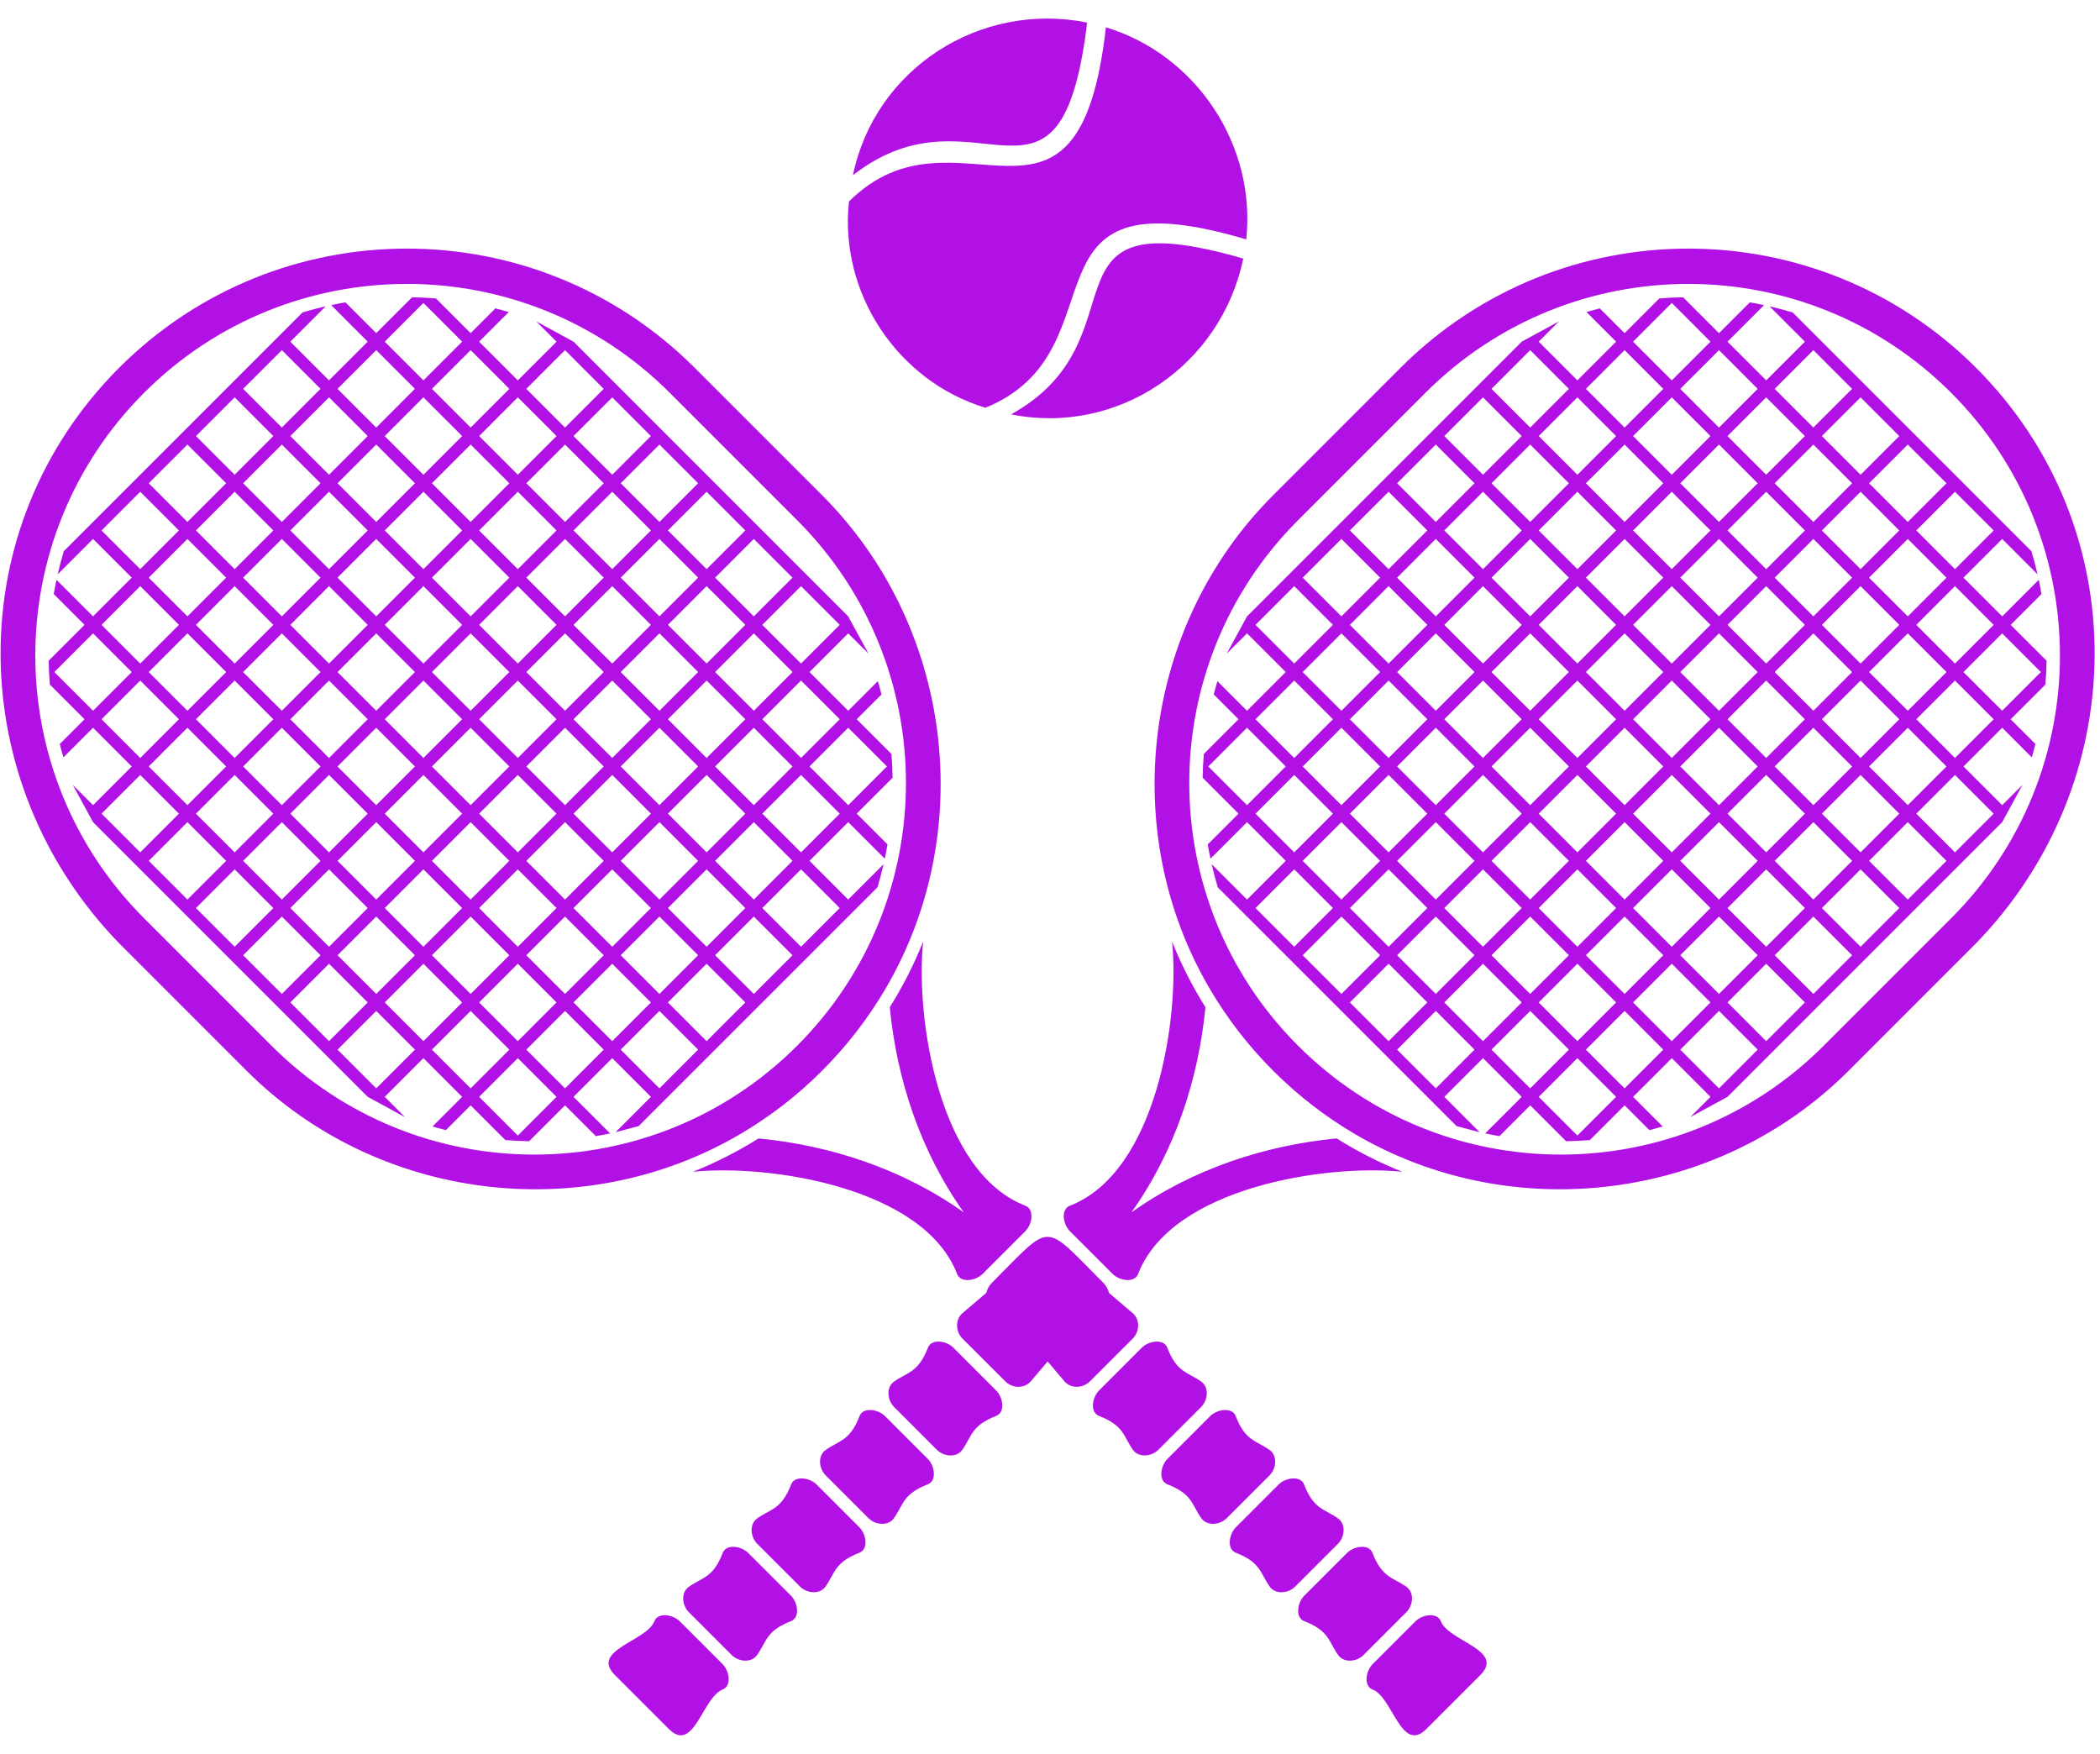 <svg width="91" height="76" viewBox="0 0 91 76" fill="none" xmlns="http://www.w3.org/2000/svg">
<path fill-rule="evenodd" clip-rule="evenodd" d="M47.923 1.183C46.721 11.797 41.477 4.07 36.788 8.731C36.362 12.695 38.886 16.51 42.7 17.669C48.824 15.177 43.766 7.328 54.004 10.374C54.441 6.298 51.846 2.374 47.923 1.183ZM47.626 60.251C47.322 60.554 47.225 61.2 47.626 61.355C48.705 61.772 48.674 62.227 49.091 62.82C49.338 63.172 49.892 63.124 50.195 62.821L52.048 60.968C52.352 60.664 52.399 60.11 52.048 59.863C51.455 59.446 51 59.477 50.583 58.398C50.428 57.998 49.782 58.094 49.478 58.398L47.626 60.251ZM43.167 60.251C43.471 60.554 43.568 61.2 43.167 61.355C42.088 61.772 42.119 62.227 41.702 62.821C41.455 63.172 40.901 63.124 40.597 62.821L38.745 60.968C38.441 60.664 38.394 60.11 38.745 59.863C39.338 59.446 39.793 59.477 40.21 58.398C40.365 57.998 41.011 58.094 41.315 58.398L43.167 60.251ZM40.203 63.215L38.351 61.362C38.047 61.059 37.401 60.962 37.246 61.362C36.829 62.441 36.373 62.41 35.781 62.827C35.43 63.075 35.477 63.628 35.781 63.932L37.633 65.784C37.937 66.088 38.491 66.136 38.738 65.784C39.155 65.192 39.124 64.736 40.203 64.319C40.604 64.164 40.507 63.518 40.203 63.215ZM37.239 66.179C37.543 66.482 37.639 67.129 37.239 67.284C36.16 67.701 36.19 68.156 35.773 68.749C35.526 69.1 34.972 69.052 34.669 68.749L32.816 66.897C32.513 66.593 32.465 66.039 32.816 65.791C33.409 65.375 33.864 65.405 34.282 64.326C34.437 63.926 35.083 64.023 35.386 64.326L37.239 66.179ZM34.275 69.143L32.422 67.291C32.119 66.987 31.473 66.89 31.318 67.291C30.901 68.369 30.445 68.339 29.852 68.756C29.501 69.003 29.549 69.557 29.852 69.86L31.705 71.713C32.008 72.016 32.562 72.064 32.809 71.713C33.226 71.12 33.196 70.665 34.275 70.248C34.675 70.093 34.578 69.447 34.275 69.143ZM31.311 72.107C31.614 72.411 31.711 73.057 31.311 73.212C30.444 73.547 30.066 76.002 28.983 74.92L26.645 72.582C25.563 71.5 28.018 71.121 28.353 70.255C28.508 69.854 29.154 69.951 29.458 70.255L31.311 72.107ZM44.666 59.856C44.385 60.181 43.865 60.16 43.562 59.856L41.709 58.004C41.405 57.7 41.385 57.18 41.709 56.899C41.95 56.691 42.326 56.38 42.736 56.026C42.778 55.864 42.861 55.708 42.972 55.597C45.641 52.928 45.152 52.928 47.821 55.597C47.931 55.707 48.015 55.864 48.057 56.026C48.467 56.38 48.844 56.69 49.084 56.899C49.408 57.18 49.388 57.7 49.084 58.004L47.231 59.856C46.928 60.16 46.408 60.181 46.127 59.856C45.947 59.648 45.691 59.34 45.397 58.995C45.102 59.34 44.846 59.649 44.666 59.856ZM49.027 52.536C50.921 49.877 51.937 46.743 52.236 43.644C51.664 42.732 51.182 41.78 50.789 40.8C51.13 44.089 50.121 50.792 46.362 52.245C45.961 52.399 46.058 53.045 46.362 53.349L48.214 55.201C48.518 55.505 49.164 55.602 49.319 55.201C50.771 51.444 57.477 50.435 60.765 50.775C59.785 50.383 58.833 49.901 57.921 49.329C54.823 49.628 51.687 50.643 49.027 52.536ZM56.251 45.314C49.963 39.026 49.963 28.828 56.251 22.54L61.773 17.018C68.061 10.73 78.259 10.73 84.548 17.018C90.836 23.306 90.836 33.504 84.548 39.792L79.026 45.314C72.738 51.602 62.539 51.602 56.251 45.314ZM80.626 37.67L78.948 39.347L80.626 41.025L82.302 39.347L80.626 37.67ZM74.858 47.528L73.243 48.407L74.122 47.528L72.445 45.851L70.767 47.528L72.051 48.811C71.859 48.868 71.666 48.92 71.473 48.97L70.399 47.896L68.895 49.4C68.552 49.429 68.208 49.446 67.864 49.451L66.309 47.896L64.975 49.231C64.768 49.196 64.561 49.156 64.357 49.112L65.941 47.528L64.264 45.851L62.587 47.528L64.118 49.06L63.118 48.795C59.668 45.346 56.219 41.897 52.77 38.448C52.671 38.117 52.583 37.783 52.506 37.448L54.038 38.979L55.715 37.302L54.038 35.625L52.453 37.209C52.409 37.004 52.37 36.798 52.335 36.591L53.669 35.257L52.115 33.702C52.12 33.358 52.137 33.014 52.165 32.671L53.669 31.166L52.596 30.093C52.645 29.899 52.698 29.707 52.754 29.515L54.038 30.799L55.715 29.121L54.038 27.444L53.158 28.323L54.038 26.708L65.941 14.805L67.557 13.925L66.677 14.805L68.354 16.482L70.031 14.805L68.748 13.521C68.939 13.465 69.132 13.412 69.326 13.363L70.4 14.437L71.904 12.932C72.247 12.904 72.591 12.887 72.935 12.882L74.49 14.437L75.825 13.102C76.032 13.137 76.238 13.177 76.443 13.22L74.858 14.805L76.536 16.482L78.213 14.805L76.68 13.273C77.016 13.349 77.35 13.438 77.681 13.537C82.029 17.885 83.681 19.537 88.029 23.885C88.129 24.216 88.217 24.55 88.293 24.886L86.762 23.353L85.084 25.031L86.762 26.708L88.346 25.123C88.39 25.328 88.429 25.535 88.464 25.741L87.129 27.076L88.685 28.631C88.679 28.975 88.662 29.319 88.634 29.662L87.129 31.166L88.204 32.24C88.154 32.434 88.101 32.626 88.045 32.818L86.762 31.534L85.084 33.212L86.762 34.889L87.641 34.01L86.761 35.625L74.858 47.528ZM78.948 35.257L80.626 36.934L82.303 35.257L80.626 33.579L78.948 35.257ZM80.993 33.212L82.671 34.889L84.348 33.212L82.671 31.534L80.993 33.212ZM82.671 30.798L84.348 29.121L82.671 27.444L80.993 29.121L82.671 30.798ZM83.039 27.076L84.716 28.753L86.393 27.076L84.716 25.398L83.039 27.076ZM84.716 24.662L86.393 22.985L84.716 21.308L83.039 22.985L84.716 24.662ZM80.626 32.844L82.302 31.166L80.625 29.489L78.948 31.166L80.626 32.844ZM80.993 25.031L82.671 26.708L84.348 25.031L82.671 23.353L80.993 25.031ZM82.671 22.617L84.348 20.94L82.671 19.263L80.993 20.94L82.671 22.617ZM80.625 28.753L82.302 27.076L80.625 25.398L78.948 27.076L80.625 28.753ZM80.626 24.662L82.302 22.985L80.626 21.308L78.948 22.985L80.626 24.662ZM80.625 20.572L82.302 18.895L80.625 17.218L78.948 18.895L80.625 20.572ZM78.58 34.889L80.258 33.212L78.58 31.534L76.903 33.212L78.58 34.889ZM78.58 30.798L80.257 29.121L78.58 27.444L76.903 29.121L78.58 30.798ZM78.58 26.708L80.258 25.031L78.58 23.353L76.903 25.031L78.58 26.708ZM78.58 22.617L80.258 20.94L78.58 19.263L76.903 20.94L78.58 22.617ZM78.58 18.527L80.258 16.85L78.58 15.172L76.903 16.85L78.58 18.527ZM83.039 31.166L84.716 32.844L86.393 31.166L84.716 29.489L83.039 31.166ZM85.084 29.121L86.761 30.798L88.438 29.121L86.761 27.444L85.084 29.121ZM76.535 20.572L78.212 18.895L76.535 17.218L74.858 18.895L76.535 20.572ZM76.535 28.753L78.212 27.076L76.535 25.398L74.858 27.076L76.535 28.753ZM76.535 24.662L78.212 22.985L76.535 21.308L74.858 22.985L76.535 24.662ZM74.49 18.527L76.167 16.85L74.49 15.172L72.812 16.85L74.49 18.527ZM76.535 32.844L78.212 31.166L76.535 29.489L74.858 31.166L76.535 32.844ZM74.49 26.708L76.167 25.031L74.49 23.353L72.812 25.031L74.49 26.708ZM72.813 20.94L74.49 22.617L76.167 20.94L74.49 19.263L72.813 20.94ZM72.444 20.572L74.121 18.895L72.444 17.218L70.767 18.895L72.444 20.572ZM70.399 18.527L72.076 16.85L70.399 15.172L68.722 16.85L70.399 18.527ZM70.767 14.805L72.445 16.482L74.122 14.805L72.445 13.127L70.767 14.805ZM84.716 33.58L83.039 35.257L84.716 36.934L86.393 35.257L84.716 33.58ZM72.444 24.662L74.121 22.985L72.444 21.308L70.767 22.985L72.444 24.662ZM74.49 30.798L76.167 29.121L74.49 27.444L72.812 29.121L74.49 30.798ZM70.399 22.617L72.076 20.94L70.399 19.263L68.722 20.94L70.399 22.617ZM68.354 20.572L70.031 18.895L68.354 17.218L66.677 18.895L68.354 20.572ZM78.58 38.979L80.258 37.302L78.58 35.624L76.903 37.302L78.58 38.979ZM72.444 28.753L74.121 27.076L72.444 25.398L70.767 27.076L72.444 28.753ZM70.399 26.708L72.076 25.031L70.399 23.353L68.722 25.031L70.399 26.708ZM68.354 24.662L70.031 22.985L68.354 21.308L66.677 22.985L68.354 24.662ZM66.308 22.617L67.986 20.94L66.308 19.263L64.632 20.94L66.308 22.617ZM64.632 16.85L66.309 18.527L67.986 16.85L66.309 15.172L64.632 16.85ZM80.993 37.302L82.671 38.979L84.348 37.302L82.671 35.624L80.993 37.302ZM64.263 20.572L65.941 18.895L64.263 17.218L62.586 18.895L64.263 20.572ZM76.535 36.934L78.212 35.257L76.535 33.579L74.858 35.257L76.535 36.934ZM74.49 34.889L76.167 33.212L74.49 31.534L72.812 33.212L74.49 34.889ZM72.444 32.844L74.121 31.166L72.444 29.489L70.767 31.166L72.444 32.844ZM70.399 30.798L72.076 29.121L70.399 27.444L68.722 29.121L70.399 30.798ZM68.354 28.753L70.031 27.076L68.354 25.398L66.677 27.076L68.354 28.753ZM66.308 26.708L67.986 25.031L66.308 23.353L64.632 25.031L66.308 26.708ZM64.263 24.662L65.941 22.985L64.263 21.308L62.586 22.985L64.263 24.662ZM62.218 22.617L63.895 20.94L62.218 19.263L60.541 20.94L62.218 22.617ZM80.258 41.392L78.58 39.715L76.903 41.392L78.58 43.069L80.258 41.392ZM78.212 39.347L76.535 37.67L74.858 39.347L76.535 41.025L78.212 39.347ZM76.167 37.302L74.49 35.624L72.812 37.302L74.49 38.979L76.167 37.302ZM74.121 35.257L72.444 33.579L70.767 35.257L72.444 36.934L74.121 35.257ZM72.076 33.212L70.399 31.534L68.722 33.212L70.399 34.889L72.076 33.212ZM70.031 31.166L68.354 29.489L66.677 31.166L68.354 32.844L70.031 31.166ZM67.986 29.121L66.308 27.444L64.632 29.121L66.308 30.798L67.986 29.121ZM65.941 27.076L64.263 25.398L62.586 27.076L64.263 28.753L65.941 27.076ZM63.895 25.031L62.218 23.353L60.541 25.031L62.218 26.708L63.895 25.031ZM61.85 22.985L60.173 21.308L58.495 22.985L60.173 24.662L61.85 22.985ZM78.212 43.437L76.535 41.76L74.858 43.437L76.535 45.115L78.212 43.437ZM76.167 41.392L74.49 39.715L72.812 41.392L74.49 43.069L76.167 41.392ZM74.121 39.347L72.444 37.67L70.767 39.347L72.444 41.025L74.121 39.347ZM72.076 37.302L70.399 35.624L68.722 37.302L70.399 38.979L72.076 37.302ZM70.031 35.257L68.354 33.579L66.677 35.257L68.354 36.934L70.031 35.257ZM67.986 33.212L66.308 31.534L64.632 33.212L66.308 34.889L67.986 33.212ZM65.941 31.166L64.263 29.489L62.586 31.166L64.263 32.844L65.941 31.166ZM63.895 29.121L62.218 27.444L60.541 29.121L62.218 30.798L63.895 29.121ZM61.85 27.076L60.173 25.398L58.495 27.076L60.173 28.753L61.85 27.076ZM59.805 25.031L58.128 23.353L56.45 25.031L58.128 26.708L59.805 25.031ZM76.167 45.483L74.49 43.805L72.812 45.483L74.49 47.16L76.167 45.483ZM74.121 43.437L72.444 41.76L70.767 43.437L72.444 45.115L74.121 43.437ZM72.076 41.392L70.399 39.715L68.722 41.392L70.399 43.069L72.076 41.392ZM70.031 39.347L68.354 37.67L66.677 39.347L68.354 41.025L70.031 39.347ZM67.986 37.302L66.308 35.624L64.632 37.302L66.308 38.979L67.986 37.302ZM65.941 35.257L64.263 33.579L62.586 35.257L64.263 36.934L65.941 35.257ZM63.895 33.212L62.218 31.534L60.541 33.212L62.218 34.889L63.895 33.212ZM61.85 31.166L60.173 29.489L58.495 31.166L60.173 32.844L61.85 31.166ZM59.805 29.121L58.128 27.444L56.45 29.121L58.128 30.798L59.805 29.121ZM57.76 27.076L56.083 25.398L54.405 27.076L56.083 28.753L57.76 27.076ZM72.076 45.483L70.399 43.805L68.722 45.483L70.399 47.16L72.076 45.483ZM70.031 43.437L68.354 41.76L66.677 43.437L68.354 45.115L70.031 43.437ZM67.986 41.392L66.308 39.715L64.632 41.392L66.308 43.069L67.986 41.392ZM65.941 39.347L64.263 37.67L62.586 39.347L64.263 41.025L65.941 39.347ZM63.895 37.302L62.218 35.624L60.541 37.302L62.218 38.979L63.895 37.302ZM61.85 35.257L60.173 33.579L58.495 35.257L60.173 36.934L61.85 35.257ZM59.805 33.212L58.128 31.534L56.45 33.212L58.128 34.889L59.805 33.212ZM57.76 31.166L56.083 29.489L54.405 31.166L56.083 32.844L57.76 31.166ZM70.031 47.528L68.354 45.851L66.677 47.528L68.354 49.205L70.031 47.528ZM67.986 45.483L66.308 43.805L64.632 45.483L66.308 47.16L67.986 45.483ZM65.941 43.437L64.263 41.76L62.586 43.437L64.263 45.115L65.941 43.437ZM63.895 41.392L62.218 43.069L60.541 41.392L62.218 39.715L63.895 41.392ZM61.85 39.347L60.173 41.025L58.495 39.347L60.173 37.67L61.85 39.347ZM59.805 37.302L58.128 35.624L56.45 37.302L58.128 38.979L59.805 37.302ZM57.76 35.257L56.083 33.579L54.405 35.257L56.083 36.934L57.76 35.257ZM55.714 33.212L54.037 31.534L52.36 33.212L54.037 34.889L55.714 33.212ZM63.895 45.483L62.218 47.16L60.541 45.483L62.218 43.805L63.895 45.483ZM61.85 43.437L60.173 45.115L58.495 43.437L60.173 41.76L61.85 43.437ZM59.805 41.392L58.128 43.069L56.45 41.392L58.128 39.715L59.805 41.392ZM57.76 39.347L56.083 41.025L54.405 39.347L56.083 37.67L57.76 39.347ZM55.169 46.396C54.088 45.315 53.178 44.129 52.437 42.87C48.423 36.062 49.501 27.13 55.165 21.463L60.696 15.931C67.582 9.051 78.746 9.052 85.629 15.936C92.572 22.879 92.388 33.911 85.629 40.874L80.103 46.401C74.436 52.064 65.504 53.142 58.695 49.129C57.436 48.388 56.25 47.477 55.169 46.396ZM50.59 63.215L52.442 61.362C52.746 61.059 53.392 60.962 53.547 61.362C53.964 62.441 54.419 62.41 55.012 62.827C55.364 63.075 55.316 63.628 55.012 63.932L53.16 65.784C52.856 66.088 52.303 66.136 52.055 65.784C51.638 65.192 51.669 64.736 50.59 64.319C50.19 64.164 50.286 63.518 50.59 63.215ZM53.554 66.179C53.251 66.482 53.154 67.129 53.554 67.284C54.633 67.701 54.602 68.156 55.02 68.749C55.266 69.1 55.82 69.052 56.124 68.749L57.976 66.897C58.28 66.593 58.328 66.039 57.976 65.791C57.383 65.375 56.928 65.405 56.511 64.326C56.356 63.926 55.71 64.023 55.407 64.326L53.554 66.179ZM56.519 69.143L58.371 67.291C58.675 66.987 59.321 66.89 59.475 67.291C59.893 68.369 60.348 68.339 60.941 68.756C61.292 69.003 61.245 69.557 60.941 69.86L59.088 71.713C58.785 72.016 58.231 72.064 57.984 71.713C57.567 71.12 57.597 70.665 56.519 70.248C56.118 70.093 56.215 69.447 56.519 69.143ZM59.483 72.107C59.179 72.411 59.082 73.057 59.483 73.212C60.349 73.546 60.727 76.002 61.809 74.92L64.148 72.582C65.23 71.5 62.775 71.121 62.44 70.255C62.285 69.854 61.639 69.951 61.335 70.255L59.483 72.107ZM41.766 52.536C39.105 50.643 35.97 49.628 32.872 49.33C31.96 49.901 31.008 50.383 30.028 50.776C33.316 50.435 40.022 51.444 41.474 55.202C41.629 55.603 42.275 55.505 42.578 55.202L44.431 53.349C44.735 53.046 44.831 52.4 44.431 52.245C40.672 50.792 39.663 44.09 40.003 40.801C39.611 41.781 39.129 42.733 38.557 43.645C38.856 46.742 39.873 49.876 41.766 52.536ZM34.542 45.314C28.254 51.602 18.055 51.602 11.768 45.314L6.246 39.792C-0.042 33.504 -0.042 23.306 6.246 17.018C12.534 10.73 22.732 10.73 29.02 17.018L34.542 22.54C40.83 28.828 40.83 39.026 34.542 45.314ZM10.168 37.67L8.491 39.347L10.168 41.025L11.845 39.347L10.168 37.67ZM15.935 47.528L4.032 35.625L3.153 34.01L4.032 34.889L5.709 33.212L4.032 31.534L2.748 32.818C2.692 32.626 2.639 32.434 2.59 32.24L3.664 31.166L2.16 29.662C2.131 29.319 2.114 28.974 2.109 28.631L3.664 27.076L2.329 25.741C2.364 25.534 2.404 25.328 2.447 25.123L4.032 26.708L5.709 25.031L4.032 23.353L2.5 24.886C2.577 24.549 2.665 24.216 2.764 23.885C7.112 19.536 8.764 17.885 13.113 13.536C13.444 13.437 13.777 13.349 14.113 13.272L12.581 14.805L14.258 16.482L15.935 14.805L14.351 13.22C14.556 13.176 14.762 13.137 14.969 13.102L16.303 14.436L17.859 12.881C18.203 12.887 18.547 12.904 18.89 12.932L20.394 14.436L21.468 13.362C21.661 13.411 21.854 13.464 22.046 13.521L20.762 14.805L22.439 16.482L24.117 14.805L23.237 13.925L24.853 14.805L36.756 26.708L37.635 28.323L36.756 27.444L35.079 29.121L36.756 30.798L38.039 29.515C38.096 29.706 38.149 29.899 38.198 30.092L37.124 31.166L38.628 32.67C38.657 33.013 38.673 33.358 38.679 33.702L37.124 35.257L38.459 36.591C38.424 36.798 38.384 37.004 38.34 37.209L36.756 35.624L35.079 37.302L36.756 38.979L38.288 37.447C38.211 37.783 38.123 38.117 38.024 38.448C34.575 41.897 31.125 45.346 27.676 48.795L26.676 49.059L28.207 47.528L26.53 45.85L24.853 47.528L26.438 49.112C26.232 49.156 26.026 49.195 25.82 49.23L24.485 47.896L22.93 49.451C22.586 49.445 22.242 49.428 21.899 49.4L20.395 47.896L19.321 48.97C19.128 48.92 18.935 48.868 18.743 48.811L20.026 47.528L18.349 45.85L16.672 47.528L17.551 48.407L15.935 47.528ZM11.845 35.257L10.168 33.579L8.49 35.257L10.168 36.934L11.845 35.257ZM9.8 33.212L8.122 31.534L6.445 33.212L8.122 34.889L9.8 33.212ZM8.122 30.798L9.8 29.121L8.122 27.444L6.445 29.121L8.122 30.798ZM7.754 27.076L6.077 25.398L4.4 27.076L6.077 28.753L7.754 27.076ZM6.077 24.662L7.754 22.985L6.077 21.308L4.4 22.985L6.077 24.662ZM10.168 32.844L11.845 31.166L10.168 29.489L8.491 31.166L10.168 32.844ZM9.8 25.03L8.122 23.353L6.445 25.031L8.122 26.708L9.8 25.03ZM8.122 22.617L9.8 20.94L8.122 19.263L6.445 20.94L8.122 22.617ZM10.168 28.753L11.845 27.076L10.168 25.398L8.491 27.076L10.168 28.753ZM10.168 24.662L11.845 22.985L10.168 21.308L8.491 22.985L10.168 24.662ZM10.168 20.572L11.845 18.895L10.168 17.217L8.491 18.895L10.168 20.572ZM12.213 34.889L13.89 33.212L12.213 31.534L10.536 33.212L12.213 34.889ZM12.213 30.798L13.89 29.121L12.213 27.444L10.536 29.121L12.213 30.798ZM12.213 26.708L13.89 25.031L12.213 23.353L10.536 25.031L12.213 26.708ZM12.213 22.617L13.89 20.94L12.213 19.263L10.536 20.94L12.213 22.617ZM12.213 18.527L13.89 16.85L12.213 15.172L10.536 16.85L12.213 18.527ZM7.754 31.166L6.077 29.489L4.4 31.166L6.077 32.844L7.754 31.166ZM5.709 29.121L4.032 27.444L2.355 29.121L4.032 30.798L5.709 29.121ZM14.258 20.572L15.935 18.895L14.258 17.217L12.581 18.895L14.258 20.572ZM14.258 28.753L15.935 27.076L14.258 25.398L12.581 27.076L14.258 28.753ZM14.258 24.662L15.935 22.985L14.258 21.308L12.581 22.985L14.258 24.662ZM16.303 18.527L17.98 16.849L16.303 15.172L14.626 16.849L16.303 18.527ZM14.258 32.844L15.935 31.166L14.258 29.489L12.581 31.166L14.258 32.844ZM16.303 26.708L17.98 25.031L16.303 23.353L14.626 25.03L16.303 26.708ZM17.98 20.94L16.303 19.263L14.626 20.94L16.303 22.617L17.98 20.94ZM18.349 20.572L20.026 18.895L18.348 17.217L16.671 18.895L18.349 20.572ZM20.394 18.527L22.071 16.85L20.394 15.172L18.717 16.849L20.394 18.527ZM20.026 14.805L18.348 13.127L16.671 14.805L18.348 16.482L20.026 14.805ZM6.077 33.58L4.4 35.257L6.077 36.934L7.754 35.257L6.077 33.58ZM18.349 24.662L20.026 22.985L18.349 21.308L16.672 22.985L18.349 24.662ZM16.303 30.798L17.98 29.121L16.303 27.444L14.626 29.121L16.303 30.798ZM20.394 22.617L22.071 20.94L20.394 19.263L18.717 20.94L20.394 22.617ZM22.439 20.572L24.116 18.895L22.439 17.217L20.762 18.895L22.439 20.572ZM12.213 38.979L13.89 37.302L12.213 35.624L10.536 37.302L12.213 38.979ZM18.349 28.753L20.026 27.076L18.349 25.398L16.671 27.076L18.349 28.753ZM20.394 26.708L22.071 25.031L20.394 23.353L18.717 25.031L20.394 26.708ZM22.439 24.662L24.116 22.985L22.439 21.308L20.762 22.985L22.439 24.662ZM24.485 22.617L26.162 20.94L24.485 19.263L22.807 20.94L24.485 22.617ZM26.161 16.85L24.484 15.172L22.807 16.85L24.484 18.527L26.161 16.85ZM9.8 37.302L8.122 35.624L6.445 37.302L8.122 38.979L9.8 37.302ZM26.53 20.572L28.206 18.895L26.53 17.218L24.852 18.895L26.53 20.572ZM14.258 36.934L15.935 35.257L14.258 33.579L12.581 35.257L14.258 36.934ZM16.303 34.889L17.98 33.212L16.303 31.534L14.626 33.212L16.303 34.889ZM18.349 32.844L20.026 31.166L18.349 29.489L16.672 31.166L18.349 32.844ZM20.394 30.798L22.071 29.121L20.394 27.444L18.717 29.121L20.394 30.798ZM22.439 28.753L24.116 27.076L22.439 25.398L20.762 27.076L22.439 28.753ZM24.485 26.708L26.162 25.031L24.485 23.353L22.807 25.03L24.485 26.708ZM26.53 24.662L28.206 22.985L26.53 21.308L24.852 22.985L26.53 24.662ZM28.575 22.617L30.252 20.94L28.575 19.263L26.898 20.94L28.575 22.617ZM10.536 41.392L12.213 43.069L13.89 41.392L12.213 39.715L10.536 41.392ZM12.581 39.347L14.258 41.025L15.935 39.347L14.258 37.67L12.581 39.347ZM14.627 37.302L16.304 38.979L17.981 37.302L16.304 35.624L14.627 37.302ZM16.672 35.257L18.349 36.934L20.026 35.257L18.349 33.579L16.672 35.257ZM18.717 33.212L20.394 34.889L22.071 33.212L20.394 31.534L18.717 33.212ZM20.762 31.166L22.439 32.843L24.116 31.166L22.439 29.489L20.762 31.166ZM22.807 29.121L24.485 30.798L26.162 29.121L24.485 27.444L22.807 29.121ZM24.852 27.076L26.53 28.753L28.206 27.076L26.53 25.398L24.852 27.076ZM26.898 25.031L28.575 26.708L30.252 25.031L28.575 23.353L26.898 25.031ZM28.943 22.985L30.62 24.662L32.297 22.985L30.62 21.308L28.943 22.985ZM12.581 43.437L14.258 45.115L15.935 43.437L14.258 41.76L12.581 43.437ZM14.627 41.392L16.304 43.069L17.981 41.392L16.304 39.715L14.627 41.392ZM16.672 39.347L18.349 41.025L20.026 39.347L18.349 37.67L16.672 39.347ZM18.717 37.302L20.394 38.979L22.071 37.302L20.394 35.624L18.717 37.302ZM20.762 35.257L22.439 36.934L24.116 35.257L22.439 33.579L20.762 35.257ZM22.807 33.212L24.485 34.889L26.162 33.212L24.485 31.534L22.807 33.212ZM24.852 31.166L26.53 32.844L28.206 31.166L26.53 29.489L24.852 31.166ZM26.898 29.121L28.575 30.798L30.252 29.121L28.575 27.444L26.898 29.121ZM28.943 27.076L30.62 28.753L32.297 27.076L30.62 25.398L28.943 27.076ZM30.988 25.031L32.665 26.708L34.342 25.031L32.665 23.353L30.988 25.031ZM14.627 45.483L16.304 47.16L17.981 45.483L16.304 43.805L14.627 45.483ZM16.672 43.437L18.349 45.115L20.026 43.437L18.349 41.76L16.672 43.437ZM18.717 41.392L20.394 43.069L22.071 41.392L20.394 39.715L18.717 41.392ZM20.762 39.347L22.439 41.025L24.116 39.347L22.439 37.67L20.762 39.347ZM22.807 37.302L24.485 38.979L26.162 37.302L24.485 35.624L22.807 37.302ZM24.852 35.257L26.53 36.934L28.207 35.257L26.53 33.579L24.852 35.257ZM26.898 33.212L28.575 34.889L30.252 33.212L28.575 31.534L26.898 33.212ZM28.943 31.166L30.62 32.844L32.297 31.166L30.62 29.489L28.943 31.166ZM30.988 29.121L32.665 30.798L34.342 29.121L32.665 27.444L30.988 29.121ZM33.033 27.076L34.711 28.753L36.388 27.076L34.711 25.398L33.033 27.076ZM18.717 45.483L20.394 47.16L22.071 45.483L20.394 43.805L18.717 45.483ZM20.762 43.437L22.439 45.115L24.116 43.437L22.439 41.76L20.762 43.437ZM22.807 41.392L24.485 43.069L26.162 41.392L24.485 39.715L22.807 41.392ZM24.852 39.347L26.53 41.025L28.206 39.347L26.53 37.67L24.852 39.347ZM26.898 37.302L28.575 38.979L30.252 37.302L28.575 35.624L26.898 37.302ZM28.943 35.257L30.62 36.934L32.297 35.257L30.62 33.579L28.943 35.257ZM30.988 33.212L32.665 34.889L34.342 33.212L32.665 31.534L30.988 33.212ZM33.033 31.166L34.711 32.843L36.388 31.166L34.711 29.489L33.033 31.166ZM20.762 47.528L22.439 49.205L24.116 47.528L22.439 45.851L20.762 47.528ZM22.807 45.483L24.485 47.16L26.162 45.483L24.485 43.805L22.807 45.483ZM24.852 43.437L26.53 45.115L28.207 43.437L26.53 41.76L24.852 43.437ZM26.898 41.392L28.575 39.715L30.252 41.392L28.575 43.069L26.898 41.392ZM28.943 39.347L30.62 37.67L32.297 39.347L30.62 41.025L28.943 39.347ZM30.988 37.302L32.665 38.979L34.342 37.302L32.665 35.624L30.988 37.302ZM33.033 35.257L34.711 36.934L36.388 35.257L34.711 33.579L33.033 35.257ZM35.078 33.212L36.756 34.889L38.433 33.212L36.756 31.534L35.078 33.212ZM26.898 45.483L28.575 43.805L30.252 45.483L28.575 47.16L26.898 45.483ZM28.943 43.437L30.62 41.76L32.297 43.437L30.62 45.115L28.943 43.437ZM30.988 41.392L32.665 39.715L34.342 41.392L32.665 43.069L30.988 41.392ZM33.033 39.347L34.711 37.67L36.388 39.347L34.711 41.025L33.033 39.347ZM35.624 46.396C34.544 47.477 33.357 48.388 32.098 49.129C25.29 53.142 16.358 52.064 10.69 46.401L5.163 40.874C-1.595 33.91 -1.779 22.879 5.163 15.936C12.047 9.052 23.211 9.051 30.097 15.931L35.629 21.463C41.292 27.13 42.37 36.062 38.357 42.87C37.615 44.129 36.705 45.315 35.624 46.396ZM43.814 17.955C49.781 14.644 44.601 8.525 53.874 11.203C52.919 15.831 48.447 18.886 43.814 17.955ZM36.961 7.594C37.916 2.966 42.477 0.046 47.11 0.978C45.947 10.56 42.342 3.398 36.961 7.594Z" fill="#B111E5"/>
</svg>
